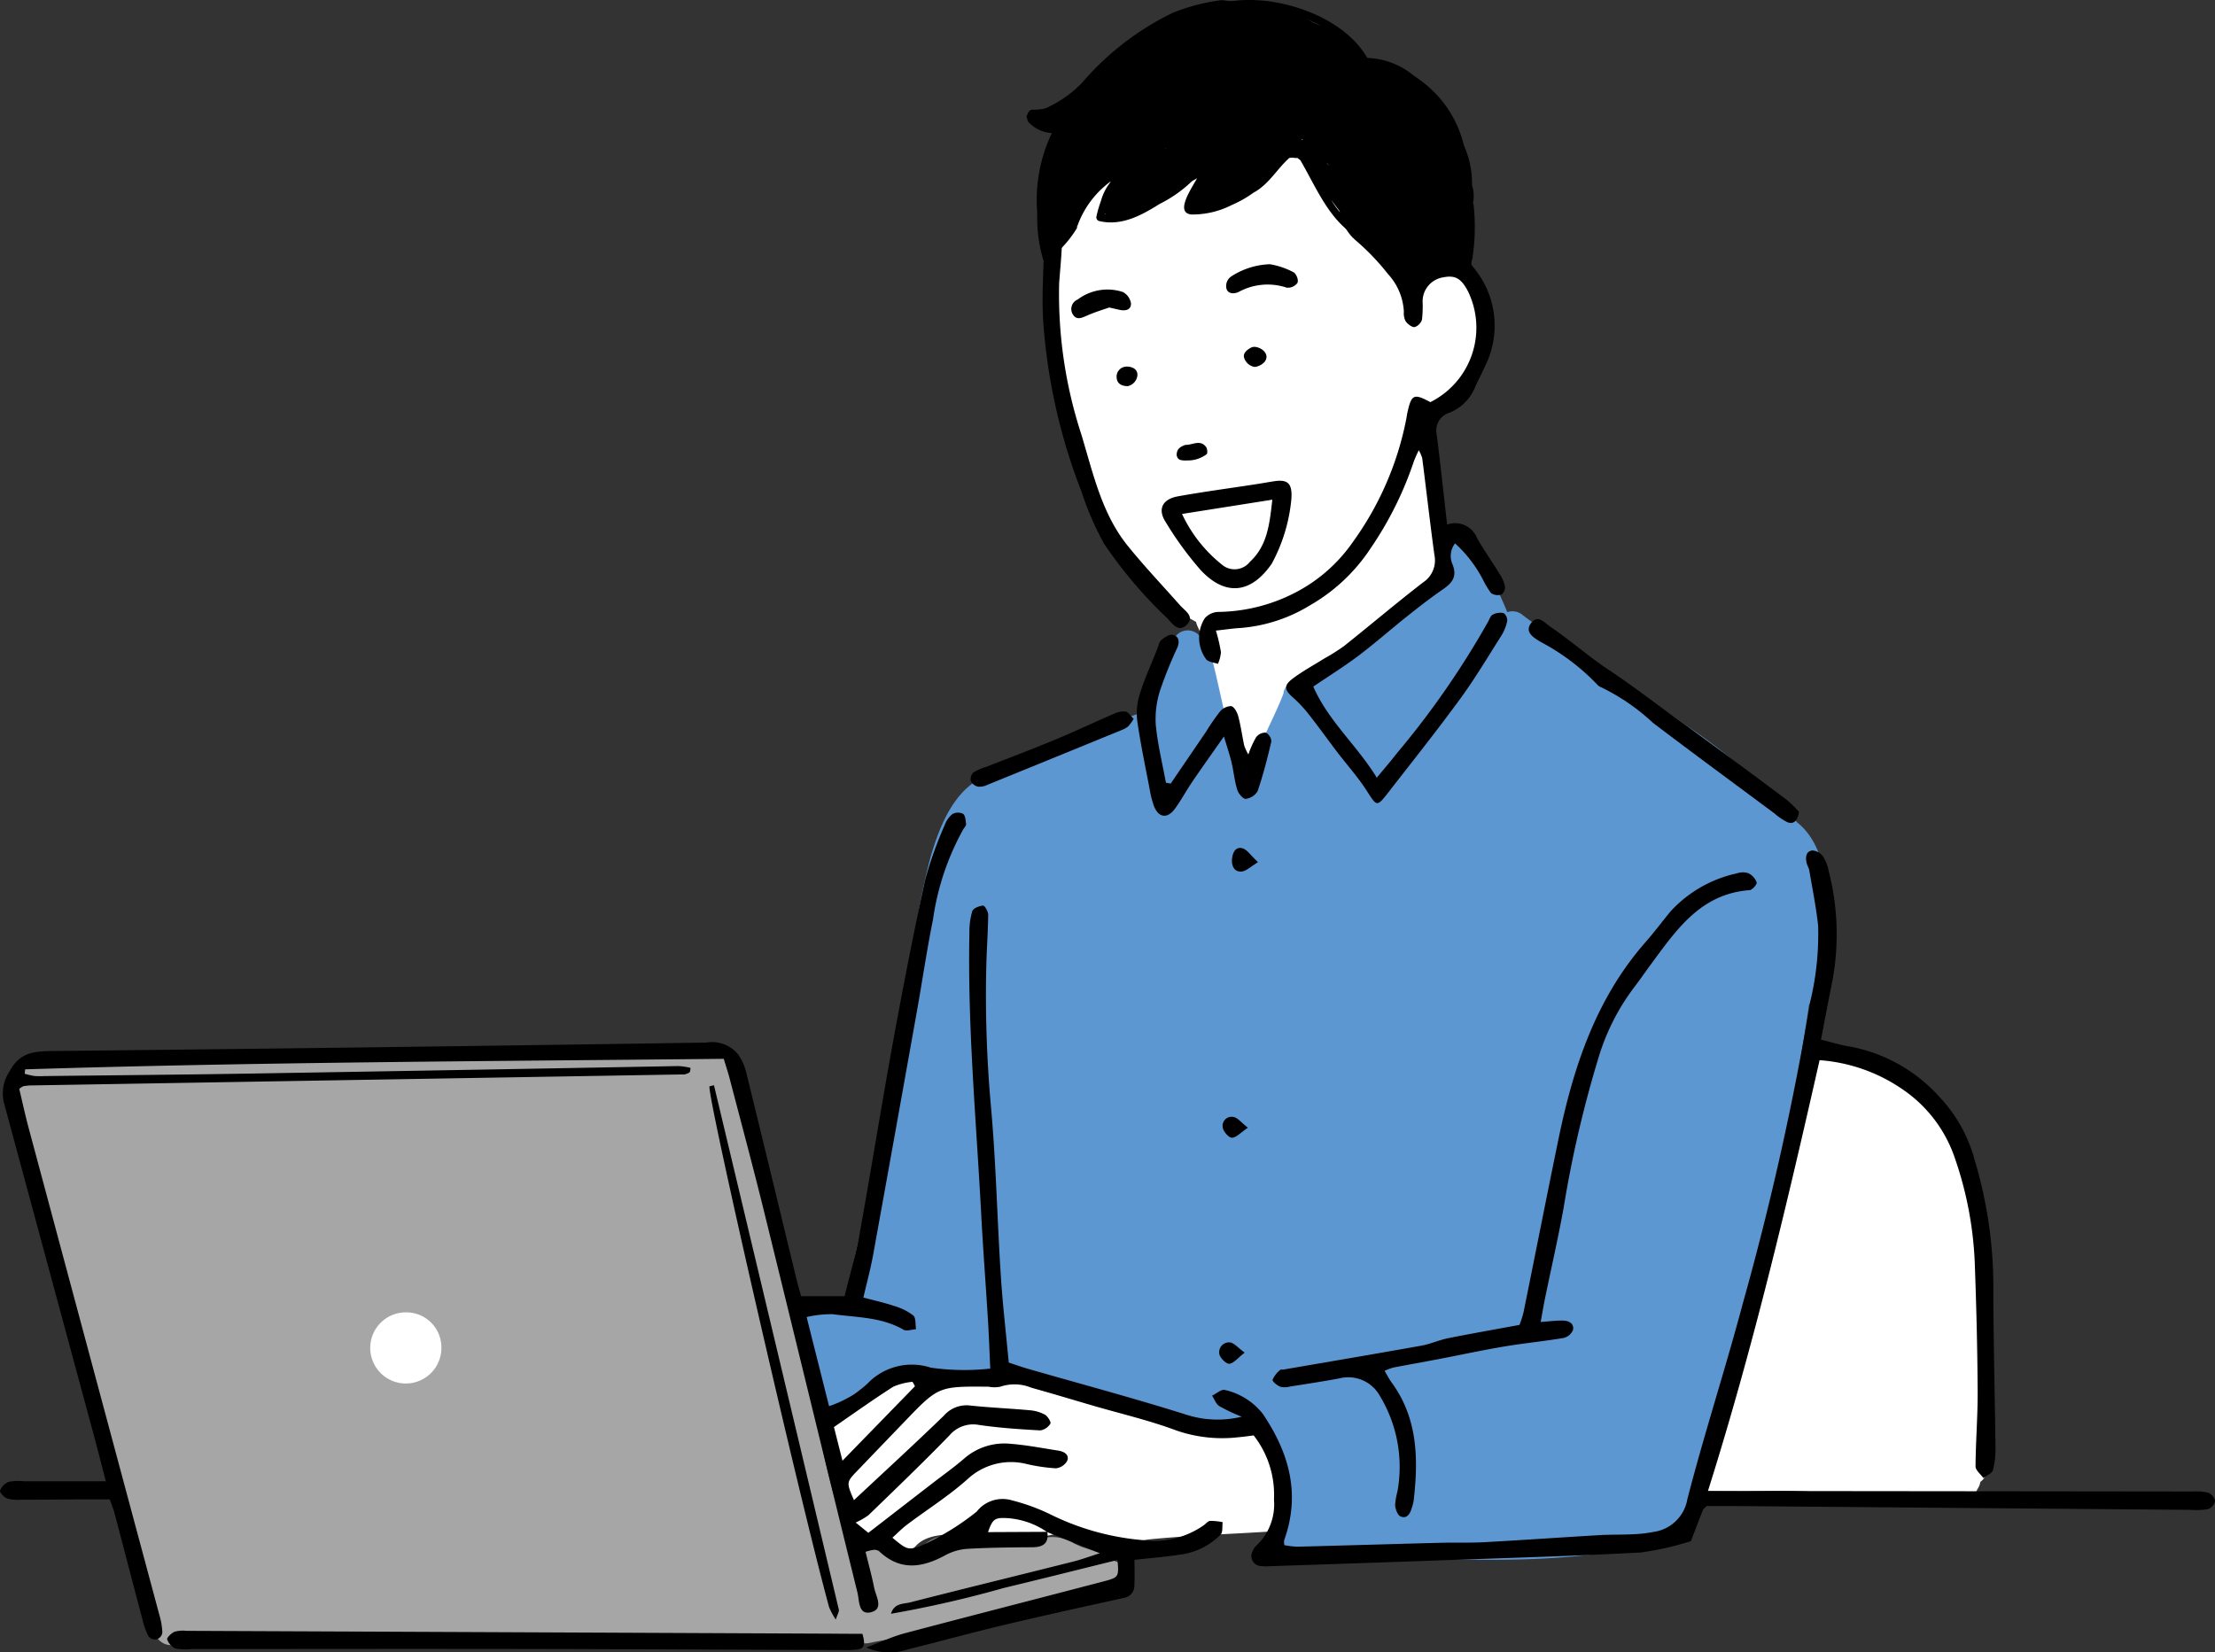 <svg xmlns="http://www.w3.org/2000/svg" width="145.291" height="108.398" viewBox="0 0 145.291 108.398">
  <rect x="0" y="0" width="145.291" height="108.398" fill="#333333" stroke="none"/>
  <defs>
    <style>
      .cls-1 {
        fill: #fff;
      }

      .cls-2 {
        fill: #a6a6a6;
      }

      .cls-3 {
        fill: #5d97d2;
      }

      .cls-4 {
        fill-rule: evenodd;
      }
    </style>
  </defs>
  <g id="グループ_2041" data-name="グループ 2041" transform="translate(-86.695 -93.58)">
    <g id="グループ_2040" data-name="グループ 2040" transform="translate(140.272 101.342)">
      <path id="パス_1728" data-name="パス 1728" class="cls-1" d="M789.917,180.369c-1.08-1.187-2.553-.689-3.635.163a33.706,33.706,0,0,0-1.352-3.307,1.559,1.559,0,0,0-1.26-.933,23.339,23.339,0,0,0-4.638-5.731,1.864,1.864,0,0,0-2.925.382,2.7,2.7,0,0,0-1.793-.129,4.284,4.284,0,0,0-1.476.76,2.079,2.079,0,0,0-.637.048,7.908,7.908,0,0,0-1.529-1.53,1.877,1.877,0,0,0-2.313.3,8.566,8.566,0,0,0-.892,1.325,1.679,1.679,0,0,0-1.443.927c-.069.135-.137.274-.2.416a1.77,1.77,0,0,0-1.365.556,4.89,4.89,0,0,0-1.364,3.244v0a1.8,1.8,0,0,0-.653.99,24.817,24.817,0,0,0,1.155,14.939c1.53,4.065,4.055,7.962,7.888,10.071a2.15,2.15,0,0,0,.142.384c.732,1.522.377,3.479.34,5.1a10.963,10.963,0,0,0,1.526,6.264,1.924,1.924,0,0,0,3,.386,7.493,7.493,0,0,0,1.633-4.918,1.779,1.779,0,0,0,1.573-1.353c.045-.156.086-.313.124-.47a1.685,1.685,0,0,0,1.251-.554,5.51,5.51,0,0,0,.884-1.349,1.6,1.6,0,0,0,1.112-.9,7.608,7.608,0,0,0,.338-.8,1.736,1.736,0,0,0,.389.047,1.922,1.922,0,0,0,.576-.085,1.976,1.976,0,0,0,2.736-1.076,1.875,1.875,0,0,0,.973-1.6c.089-2.395-.641-4.665-.939-7.017-.272-2.142.078-4.278-.369-6.378a5.5,5.5,0,0,0,3.257-2.516C791.044,184.458,791.247,181.83,789.917,180.369Z" transform="translate(-746.611 -169.82)"/>
      <path id="パス_1729" data-name="パス 1729" class="cls-1" d="M641.981,973.642a5.108,5.108,0,0,0-3.757-.67,1.823,1.823,0,0,0-.792-.35c-.81-.158-1.67-.413-2.518-.538a6.448,6.448,0,0,0-1.215-.31,2.707,2.707,0,0,0-.567-.023,5.747,5.747,0,0,0-3.478-1.011,3.731,3.731,0,0,0-.917.217l-.072-.024a152.116,152.116,0,0,1-6.818-1.09,3.482,3.482,0,0,0-1.191.023,3.375,3.375,0,0,0-3.326.209,3.134,3.134,0,0,0-1.3,1.434c-.057.024-.114.048-.17.076a1.973,1.973,0,0,0-2.638,2.652,19.522,19.522,0,0,1,1.077,3.917,7.235,7.235,0,0,0,2.832,3.893,1.884,1.884,0,0,0,2.313-.3c.944-1.073,2.933-.753,4.221-.691,1.837.088,3.869.348,5.626-.345a2.589,2.589,0,0,0,.619-.347,7.1,7.1,0,0,0,4.812.924c2.589-.26,5.208-.346,7.8-.509a1.943,1.943,0,0,0,1.841-2.416C644.017,976.6,643.521,974.743,641.981,973.642Z" transform="translate(-612.979 -888.046)"/>
    </g>
    <path id="パス_1730" data-name="パス 1730" d="M777.468,107.055a.25.25,0,0,0-.046-.14,2.365,2.365,0,0,0-.059-1.181,6.141,6.141,0,0,0-.542-2.632,7.353,7.353,0,0,0-3.807-4.836.264.264,0,0,0-.346.109,5.424,5.424,0,0,0-2.034-.723c-1.509-3.069-6.312-4.563-9.4-3.93-.32.064-.183.555.137.489a8.576,8.576,0,0,1,3.495.115.249.249,0,0,0,0,.433c.873.481,1.863.667,2.736,1.145.061.033.12.069.178.107a1.009,1.009,0,0,0-.456.143,14.143,14.143,0,0,0-4.416-1.748c-3.25-.321-7.63,1.163-9.439,4.1a1.051,1.051,0,0,0-1,.423c-.471.626-.919,1.273-1.326,1.937a.1.1,0,0,0-.023.013c-.25.163-.5.334-.753.486-.339.056-.682.079-1.028.115a.253.253,0,0,0-.206.137,2.008,2.008,0,0,1-.209-.13c.018-.008.033-.018.048-.025a2.3,2.3,0,0,0,.435-.12.265.265,0,0,0,.165-.293c.051-.181-.112-.394-.3-.326a.277.277,0,0,0-.064,0,3.164,3.164,0,0,1-.695.054.228.228,0,0,0-.2.11.265.265,0,0,0-.1.178.254.254,0,0,0-.01.339.242.242,0,0,0,.071.191,2.274,2.274,0,0,0,1.524.718,10.226,10.226,0,0,0-.954,5.263v.01a9.631,9.631,0,0,0,.385,3.016.254.254,0,0,0,.489-.135,8.943,8.943,0,0,1-.254-1.143.244.244,0,0,0,.12-.074.873.873,0,0,0,.517.1,3.379,3.379,0,0,0-.208.334s0,.008-.005.013c-.049.043-.1.086-.148.125-.257.2.1.56.361.362a7.608,7.608,0,0,0,1.31-1.581.2.2,0,0,0,.041-.16,1.143,1.143,0,0,0,.086-.206,6.2,6.2,0,0,1,2.135-2.764c-.031.048-.061.094-.091.14a3.391,3.391,0,0,0-.563,1.158.035.035,0,0,0-.005.015,6.973,6.973,0,0,0-.285.985.253.253,0,0,0,.176.313c1.458.341,2.751-.361,3.968-1.125a8.6,8.6,0,0,0,2.128-1.5c.109-.059.219-.12.326-.183-.415.74-1.453,2.262-.377,2.377a5.7,5.7,0,0,0,2.67-.631,7.4,7.4,0,0,0,1.417-.807c.026-.013.048-.028.074-.041.949-.545,1.466-1.517,2.263-2.229h0a1.07,1.07,0,0,1,.382,0,.231.231,0,0,0,.132-.01,2.194,2.194,0,0,1,.219.165c1.2,2.072,2.113,4.518,4.485,5.38a.227.227,0,0,0,.158.005c.112.125.229.247.349.366,1.313,1.328,3.392,2.428,4.894.774a.952.952,0,0,0,.509-.43,3.769,3.769,0,0,0,.219-.428c-.005.2-.013.394-.015.593a.236.236,0,0,0,.142.219c-.015.1-.028.2-.048.306-.061.321.427.458.491.137.023-.125.041-.247.058-.369a.18.18,0,0,0,.026-.056A13.439,13.439,0,0,0,777.468,107.055Zm-3.27-7.4v0a.1.1,0,0,0-.021-.023C774.185,99.646,774.19,99.654,774.2,99.659Zm-6.2,4.828-.173-.227,0,0c.026.025.051.053.077.079C767.934,104.385,767.965,104.436,767.995,104.487Zm-1.74-1.718a.181.181,0,0,0-.038-.005l-.043-.066c.02.013.043.025.066.041Zm-9.618,2.224a12.541,12.541,0,0,1-1.311.909.236.236,0,0,0-.089.092c-.224.12-.448.239-.675.354a.243.243,0,0,0-.064.379c-.282.082-.478.1-.5,0,.448-.455.888-.919,1.329-1.382a.254.254,0,0,0,.247-.058,11.524,11.524,0,0,0,.985-1.036,3.617,3.617,0,0,0,.654-.8.358.358,0,0,0,.028-.13c.061-.015.122-.038.183-.051a1.092,1.092,0,0,0,.605.265A9.925,9.925,0,0,0,756.637,104.993Zm8.757-10.534a10.04,10.04,0,0,1,2.125.855C766.824,95,766.086,94.8,765.394,94.459Zm-12.109,13.176.015-.053a.131.131,0,0,0,.023.058Zm.855,0s.008,0,.013-.005h.01Zm13.988-.924q.37.5.761,1c.181.227.456-.033.425-.249-.013-.1-.031-.206-.051-.308a.09.09,0,0,0,.02.013c.036.1.071.2.112.306a5.769,5.769,0,0,0,.705,1.242A5.9,5.9,0,0,1,768.128,106.706ZM776,102.838c-.12-.336-.252-.667-.4-.99.165.267.323.54.468.817a5.5,5.5,0,0,1,.3,1.229C776.241,103.522,776.119,103.169,776,102.838Zm.616,1.552c.059.305.109.611.148.919q-.118-.492-.265-.962A.281.281,0,0,0,776.618,104.39Z" transform="translate(-594.11 0)"/>
    <path id="パス_1731" data-name="パス 1731" class="cls-2" d="M169.191,801.153a.925.925,0,0,0-.553-.2,1.132,1.132,0,0,0-.509-.358c-.379-.14-.762-.267-1.146-.388-.149-.067-.3-.136-.445-.2a2.7,2.7,0,0,0-1.749-.427.933.933,0,0,0-.6.451,2.647,2.647,0,0,0-.39.025.507.507,0,0,0-.089.026c-.527-.138-1.049-.267-1.563-.369-1.636-.326-3.912-.789-5.38.275a1.068,1.068,0,0,0-.285.305c-1.375.056-2.746.066-4.121.066a1.225,1.225,0,0,0-.135.012c-.051-.127-.1-.255-.158-.379a24.971,24.971,0,0,1-1.326-3.2c-.85-3.031-1.328-6.159-1.931-9.246-.616-3.148-1.469-6.23-2.372-9.3a25.409,25.409,0,0,1-.967-4.273,10.382,10.382,0,0,0-.8-3.566.972.972,0,0,0-.252-.323,16.639,16.639,0,0,1-.12-1.792,1.033,1.033,0,0,0-1.876-.552,11.955,11.955,0,0,0-3.573-.053c-1.9.1-3.8.089-5.711.117-.3-.033-.6-.066-.9-.094a56.361,56.361,0,0,0-8.7-.033,23.067,23.067,0,0,0-3.769.074,11.126,11.126,0,0,1-3.787-.015.948.948,0,0,0-1,.321c-1.817-.005-3.637-.064-5.477-.16-1.942-.1-3.894-.015-5.836.056-1.817.069-3.614-.288-5.431-.084a1.12,1.12,0,0,0-.794,1.713c-.85,2.219.125,5.027.812,7.154.527,1.642,1.011,3.293,1.553,4.93a32.016,32.016,0,0,1,1.825,7.157,1.014,1.014,0,0,0,.489.8,51.907,51.907,0,0,0,2.028,8.417c.817,2.617,1.074,5.383,2.1,7.935a1.1,1.1,0,0,0,2,.079c1.9.888,4.749.132,6.666-.046,3.922-.361,7.895.4,11.832.119a35.761,35.761,0,0,1,6.3-.155c2.28.239,4.556.494,6.846.58,2.013.077,4.024.206,6.037.3,2.158.1,4.281-.267,6.434-.3a1.1,1.1,0,0,0,.249-.033,1.056,1.056,0,0,0,.445,0c4-.845,8.139-.667,11.952-2.308a.834.834,0,0,0,.5-.524,10.605,10.605,0,0,1,3.482-.524C170.227,803.232,170.288,801.42,169.191,801.153Z" transform="translate(-9.354 -605.141)"/>
    <path id="パス_1732" data-name="パス 1732" class="cls-1" d="M329.922,941.623a2.334,2.334,0,1,1-2.333-2.265A2.3,2.3,0,0,1,329.922,941.623Z" transform="translate(-214.275 -759.675)"/>
    <path id="パス_1733" data-name="パス 1733" class="cls-1" d="M1199.167,792.261a1.015,1.015,0,0,0,.043-.285c.01-2.545.158-5.09.168-7.635a.922.922,0,0,0-.367-.743.935.935,0,0,0,.367-.784,23.06,23.06,0,0,0-.206-3.324.849.849,0,0,0-.028-.12c-.361-3.456-1.308-7.167-4.52-8.472a5.28,5.28,0,0,0-.651-.318,9.243,9.243,0,0,0-5.346-2.5c-1.817,7.283-3.317,14.565-5.9,21.848a42.789,42.789,0,0,0-1.91,7.295c2.4.144,4.828-.075,7.218.053a78.329,78.329,0,0,0,9.768.341.945.945,0,0,0,1.326-.486,1.2,1.2,0,0,0,.2-.489.938.938,0,0,0,.4-.769v-2.713A.906.906,0,0,0,1199.167,792.261Z" transform="translate(-982.735 -605.836)"/>
    <path id="パス_1734" data-name="パス 1734" class="cls-3" d="M668.584,456.3a1.012,1.012,0,0,0-.44-.3c-.025-.013-.048-.02-.071-.031a10.172,10.172,0,0,0-1.255-1.545,37.8,37.8,0,0,0-5.5-4.479c-2.135-1.53-4.334-2.965-6.533-4.4a47.731,47.731,0,0,1-4.217-2.858,1.027,1.027,0,0,0-1.013-.193,31.775,31.775,0,0,0-2.392-4.691c-.71-1.1-2.474-.076-1.756,1.028.211.328.412.664.606,1.005-.021.018-.044.03-.067.051-1.39,1.324-3.1,2.268-4.6,3.451-1.705,1.344-3.306,2.909-5.38,3.668a1.369,1.369,0,0,0-.214.1.793.793,0,0,0-.881.736c-.743,1.962-1.881,3.591-2.072,5.742a.9.9,0,0,0,0,.2c-.064.127-.127.252-.191.377a13.086,13.086,0,0,0-1.178-2.489,6.125,6.125,0,0,0-.384-2.4c-.311-1.372-.6-2.746-.957-4.105a.927.927,0,0,0-.486-.613,1.017,1.017,0,0,0-2.016.038,1.066,1.066,0,0,0-.122.2,23.732,23.732,0,0,0-1.741,4.227q-2.451.882-4.887,1.81c-1.952.743-4.4,1.362-6.067,2.665-.046.038-.086.077-.124.115-1.614,1.089-2.387,3.146-2.917,4.935a44.422,44.422,0,0,0-1.336,8.1,76.452,76.452,0,0,1-1.524,9.343c-.5,2.166-1.048,4.317-1.55,6.48a37.734,37.734,0,0,0-1.079,5.365,5.306,5.306,0,0,0-.748-.023,7.415,7.415,0,0,0-.751.069c-.168.023-.338.046-.509.071l-.046.008h.013a1.018,1.018,0,0,0-.924,1,.921.921,0,0,0,.053.3,1.046,1.046,0,0,0-.018.481,24.581,24.581,0,0,0,.833,3.728,1,1,0,0,0,.478.988.961.961,0,0,0,1.441-.194c3.543-2.889,8.249-1.224,12.433-1.568,0,.008,0,.013.008.02a1.374,1.374,0,0,0,.453.461,3.633,3.633,0,0,0,1.229.458,1.046,1.046,0,0,0,.776-.111,8.25,8.25,0,0,0,.9.319,1.935,1.935,0,0,0,1.261-.1,21.741,21.741,0,0,0,3.161,1.3,25.3,25.3,0,0,0,3.393.71q.508.069,1.015.145.237.038.473.084a.494.494,0,0,1,.069.013,1.049,1.049,0,0,0,1.189.206,1.274,1.274,0,0,0,.506-.458c.005-.01.01-.018.015-.026,1.738,1.418,2.952,4.538,2.1,6.483a.935.935,0,0,0-.414.667s0,.005-.005.008c-.858.987.578,2.433,1.441,1.441.051-.059.094-.12.142-.181,8.068.427,16.452,1.285,24.349-.83a.988.988,0,0,0,.57-1.5,3.829,3.829,0,0,0,.863-1.563c.507-1.278.9-2.6,1.293-3.917.768-2.532,1.476-5.082,2.161-7.64s1.4-5.085,1.9-7.694c.555-2.863.939-5.754,1.372-8.638.2-1.362.433-2.723.631-4.085a15.254,15.254,0,0,0,1.183-6.213C670.557,460.068,670.228,457.609,668.584,456.3Z" transform="translate(-463.991 -308.75)"/>
    <path id="パス_1735" data-name="パス 1735" class="cls-4" d="M155.393,664.5c.108.757-.276,1.006-.978,1.011-1.4.009-2.793.022-4.186.1a3.537,3.537,0,0,0-1.469.393c-1.538.849-3,1.1-4.408-.239a.559.559,0,0,0-.365-.081,2.911,2.911,0,0,0-.517.129c.194.8.411,1.575.568,2.365.11.55.634,1.357-.174,1.586-.875.249-.794-.745-.921-1.262-2.058-8.334-4.077-16.679-6.129-25.015-.719-2.92-1.5-5.824-2.26-8.734-.1-.377-.222-.748-.384-1.287-15.276.158-30.555.213-45.827.69-.009.1-.018.194-.028.291a5.61,5.61,0,0,0,.628.145,5.043,5.043,0,0,0,.654.006c4.537-.054,9.074-.091,13.61-.166q14-.232,28-.491a4.562,4.562,0,0,1,.777.116,1.152,1.152,0,0,1-.029.251.211.211,0,0,1-.093.087,1.705,1.705,0,0,1-.237.088.5.5,0,0,1-.13.011c-.087,0-.175,0-.262,0l-42.526.718c-.13,0-.26.022-.39.036a.452.452,0,0,0-.127.029,2.4,2.4,0,0,0-.233.158c.194.813.382,1.688.613,2.553q4.283,15.973,8.573,31.945a4.833,4.833,0,0,1,.2,1.147.5.5,0,0,1-.921.249,4.972,4.972,0,0,1-.388-1.1c-.614-2.317-1.216-4.637-1.828-6.955-.065-.247-.165-.484-.309-.9-.756,0-1.53,0-2.3,0-1.178.005-2.356.02-3.533.02a2.6,2.6,0,0,1-.9-.082c-.2-.077-.5-.4-.465-.51a1,1,0,0,1,.553-.579,3.512,3.512,0,0,1,1.038-.04c1.739,0,3.477,0,5.348,0-.315-1.206-.593-2.3-.886-3.383q-2.9-10.727-5.8-21.453a2.609,2.609,0,0,1,.378-2.07c.655-1.22,1.578-1.309,2.782-1.322q21.461-.225,42.921-.555a2.2,2.2,0,0,1,2.065.759,3.4,3.4,0,0,1,.529,1.135c1.124,4.571,2.225,9.148,3.335,13.722.082.338.185.67.283,1.025h2.849c.34-1.392.737-2.72.982-4.076.768-4.245,1.446-8.506,2.221-12.749.642-3.514,1.324-7.021,2.088-10.51a25.544,25.544,0,0,1,1.271-3.562,1.647,1.647,0,0,1,.509-.734.752.752,0,0,1,.7-.019c.151.106.173.434.2.67.01.107-.111.229-.181.339a17.061,17.061,0,0,0-1.988,5.916c-.407,2.006-.7,4.036-1.061,6.052q-1.423,7.978-2.866,15.952c-.163.895-.4,1.776-.642,2.807.716.192,1.381.339,2.022.554a3.766,3.766,0,0,1,1.253.626c.182.157.127.591.18.9-.279.016-.625.147-.827.03-1.447-.837-3.078-.8-4.65-1.017a7.286,7.286,0,0,0-1.7.187l1.471,5.847a6.863,6.863,0,0,0,2.509-1.468,4.02,4.02,0,0,1,4.166-1.058,15.624,15.624,0,0,0,3.9.062c-.051-1.091-.086-2.117-.149-3.143-.144-2.349-.326-4.7-.449-7.047-.324-6.139-.9-12.267-.77-18.424a4.713,4.713,0,0,1,.188-1.4c.066-.191.455-.343.709-.364.1-.008.337.39.335.6-.013,1.133-.1,2.265-.125,3.4a81.041,81.041,0,0,0,.291,9.015c.343,3.732.421,7.487.659,11.229.122,1.907.344,3.809.523,5.739.468.152.873.3,1.286.415,3.471,1,6.961,1.93,10.4,3.016a6.687,6.687,0,0,0,3.594.121,11.971,11.971,0,0,1-1.477-.7c-.212-.141-.314-.449-.465-.682.285-.134.627-.445.843-.373a4.39,4.39,0,0,1,2.485,1.57c1.729,2.557,2.489,5.261,1.4,8.287a1.11,1.11,0,0,0,.011.326,5.931,5.931,0,0,0,.854.1c3.137-.08,6.273-.175,9.409-.257.959-.025,1.921.013,2.878-.04,2.523-.138,5.044-.316,7.567-.464.7-.041,1.395-.018,2.091-.053a8.726,8.726,0,0,0,1.423-.157,2.608,2.608,0,0,0,2.214-2.148c1.108-4.3,2.492-8.53,3.632-12.823a188.623,188.623,0,0,0,4.445-19.891,18.972,18.972,0,0,0,.5-4.923c-.131-1.205-.373-2.4-.576-3.6-.028-.169-.135-.323-.174-.491-.085-.367-.068-.77.365-.833a.95.95,0,0,1,.707.395,2.755,2.755,0,0,1,.376.968,16.708,16.708,0,0,1,.225,7.262c-.247,1.231-.48,2.465-.736,3.792.751.179,1.367.373,2,.467a10.491,10.491,0,0,1,5.791,3.308,9.62,9.62,0,0,1,2.274,4.065,29.135,29.135,0,0,1,1.24,8.9c.016,3.315.1,6.629.141,9.943a5.791,5.791,0,0,1-.163,1.551c-.058.215-.412.352-.631.524-.179-.255-.514-.511-.513-.765.01-1.652.149-3.3.139-4.954-.016-2.745-.084-5.49-.184-8.233a23.854,23.854,0,0,0-1.4-7.288,8.883,8.883,0,0,0-3.327-4.252,10.972,10.972,0,0,0-5.458-1.923c-2.132,9.426-4.353,18.852-7.323,28.265h1.567q15.116.015,30.232.033a3.308,3.308,0,0,1,1.031.087.741.741,0,0,1,.435.542.732.732,0,0,1-.456.527,4.859,4.859,0,0,1-1.17.048q-14.984-.123-29.969-.25c-.608,0-1.216,0-1.752,0-.131.133-.216.182-.244.253-.27.681-.53,1.366-.793,2.05a19.275,19.275,0,0,1-3.275.743c-4.262.232-8.53.352-12.8.505q-5.748.206-11.5.394a3.142,3.142,0,0,1-.652-.009.652.652,0,0,1-.518-.972.854.854,0,0,1,.206-.33,3.725,3.725,0,0,0,1.192-3.06,6.313,6.313,0,0,0-1.332-4.207c-.307.038-.646.09-.987.118a9.177,9.177,0,0,1-4.1-.448c-1.747-.653-3.578-1.08-5.373-1.6-1.375-.4-2.746-.818-4.126-1.2a2.883,2.883,0,0,0-2.032-.066,2.08,2.08,0,0,1-.778,0c-3.28-.028-3.28-.027-5.512,2.3q-1.54,1.6-3.081,3.206c-.735.767-.733.769-.23,1.937,1.97-1.842,3.958-3.664,5.895-5.539a1.978,1.978,0,0,1,1.729-.67c1.3.141,2.607.192,3.908.311a2.529,2.529,0,0,1,.992.288c.187.105.421.5.364.587a.951.951,0,0,1-.664.447c-1.343-.074-2.691-.164-4.021-.358a2.037,2.037,0,0,0-1.952.7c-1.728,1.779-3.521,3.5-5.3,5.223a4.64,4.64,0,0,1-.838.48l.832.675,4.138-3.2c.724-.56,1.473-1.09,2.164-1.687a4,4,0,0,1,3.034-.953c1.04.08,2.071.284,3.1.442.375.057.752.245.618.653a.967.967,0,0,1-.749.512,11.5,11.5,0,0,1-1.935-.285,4.189,4.189,0,0,0-3.868,1c-1.231,1.1-2.644,1.988-3.967,2.984-.336.253-.631.56-.958.854.878.723,1,.859,1.846.541a16.991,16.991,0,0,0,3.683-2.252,2.154,2.154,0,0,1,2.343-.731,13,13,0,0,1,2.434.884,16.847,16.847,0,0,0,6,1.707,5.715,5.715,0,0,0,4.115-.963c.141-.1.276-.278.425-.29a4.026,4.026,0,0,1,.817.086c-.039.278.023.655-.135.818a4.58,4.58,0,0,1-2.649,1.31c-.988.152-1.988.229-3,.341,0,.533.024,1.086-.008,1.634a.807.807,0,0,1-.65.857c-2.591.573-5.184,1.138-7.765,1.752-2.162.514-4.308,1.1-6.464,1.639a3.679,3.679,0,0,1-2.708-.132c1.006-.376,1.74-.722,2.51-.927,4.339-1.15,8.689-2.262,13.032-3.4,1.033-.27,1.029-.286.942-1.414-2.51.62-4.988,1.245-7.472,1.841a73.712,73.712,0,0,1-7.388,1.689c.214-.712.812-.634,1.263-.749,3.548-.907,7.106-1.773,10.657-2.666.585-.147,1.154-.359,1.786-.559l-3.46-1.383a5.175,5.175,0,0,0-2.6-.916c-.847-.051-.98.059-1.283.917Zm-8.681-9.553-.161-.29a4.173,4.173,0,0,0-1.262.321c-1.307.832-2.567,1.737-3.892,2.648l.559,2.208Z" transform="translate(0 -470.417)"/>
    <path id="パス_1736" data-name="パス 1736" class="cls-4" d="M875.7,161.386a1.54,1.54,0,0,1,1.964.891c.46.791.986,1.543,1.465,2.323a2.554,2.554,0,0,1,.365.831.614.614,0,0,1-.223.539.792.792,0,0,1-.687-.085,5.85,5.85,0,0,1-.533-.886,8.565,8.565,0,0,0-1.829-2.38,1.35,1.35,0,0,0-.153,1.408c.3.8-.059,1.205-.656,1.616-.789.544-1.548,1.134-2.3,1.732-1.091.868-2.137,1.793-3.249,2.633-.933.7-1.931,1.322-2.942,2.007.99,2.264,2.859,3.845,4.167,5.979.49-.6.913-1.079,1.3-1.587a56.331,56.331,0,0,0,6.023-8.692c.078-.155.154-.365.287-.425a1.1,1.1,0,0,1,.708-.1.606.606,0,0,1,.234.533,2.9,2.9,0,0,1-.389.959c-.886,1.4-1.736,2.826-2.712,4.161-1.518,2.076-3.122,4.09-4.7,6.12-.756.971-.746.923-1.417-.123-.581-.9-1.308-1.71-1.961-2.566-.607-.8-1.188-1.613-1.807-2.4a8.4,8.4,0,0,0-1.052-1.131c-.6-.527-.644-.809.031-1.3.629-.462,1.319-.84,1.982-1.254a13.745,13.745,0,0,0,1.323-.834c1.738-1.385,3.433-2.824,5.192-4.181a1.725,1.725,0,0,0,.736-1.792c-.289-2.116-.528-4.238-.8-6.357a2.713,2.713,0,0,0-.224-.517,7.973,7.973,0,0,0-.324.729,22.976,22.976,0,0,1-2.845,5.716,11.733,11.733,0,0,1-3.973,3.732,10.241,10.241,0,0,1-4.56,1.485c-.473.024-.943.1-1.607.171a11.075,11.075,0,0,1,.331,1.412,2.339,2.339,0,0,1-.2.772c-.261-.094-.608-.113-.769-.3a2.388,2.388,0,0,1-.087-2.7,1.233,1.233,0,0,1,.869-.409,11.279,11.279,0,0,0,5.032-1.252,10.4,10.4,0,0,0,3.8-3.324,20.448,20.448,0,0,0,3.513-8.093c.025-.128.041-.259.068-.386.267-1.223.421-1.295,1.511-.709a5.46,5.46,0,0,0,2.453-7.3c-.451-.843-.849-1.051-1.67-.877a1.594,1.594,0,0,0-1.292,1.58,7.706,7.706,0,0,1-.039,1.172.748.748,0,0,1-.481.5c-.185.022-.455-.193-.589-.377a1.122,1.122,0,0,1-.121-.627,3.928,3.928,0,0,0-1.048-2.483,15.5,15.5,0,0,0-2.071-2.168c-1.151-.959-1.165-2.28-1.3-3.565a.788.788,0,0,1,.5-.6c.188-.026.426.3.636.473.025.021.029.084.023.125-.3,2.089,1.4,3.048,2.476,4.346a10.147,10.147,0,0,0,1.445,1.2l2.305-1.035a10.266,10.266,0,0,0-.5-6.931,12.631,12.631,0,0,1-.5-1.206,5.764,5.764,0,0,0-3.115-3.349,4.151,4.151,0,0,0-1.642-.229c-.375-.018-.742-.025-.808-.46-.074-.492.285-.7.705-.765a5.051,5.051,0,0,1,3.614,1.214c1.741,1.159,2.244,3.024,2.97,4.791a12.208,12.208,0,0,1,.584,6.557,1.373,1.373,0,0,0,.294,1.179,5.939,5.939,0,0,1,.8,6.389c-.21.479-.462.939-.678,1.415a3.025,3.025,0,0,1-1.692,1.723,1.215,1.215,0,0,0-.841,1.434C875.259,157.394,875.465,159.3,875.7,161.386Z" transform="translate(-694.083 -33.388)"/>
    <path id="パス_1737" data-name="パス 1737" class="cls-4" d="M924.225,685.3c.6-.042,1.033-.1,1.46-.092.379.006.746.188.662.613a.89.89,0,0,1-.613.527c-1.287.219-2.591.342-3.879.558-1.455.245-2.9.558-4.348.835-.983.188-1.969.361-2.952.551a3.989,3.989,0,0,0-.569.214c.167.28.295.536.462.764,1.724,2.357,1.76,5.026,1.445,7.761a3.2,3.2,0,0,1-.133.505c-.107.372-.33.7-.73.519-.194-.085-.329-.467-.354-.728a4.5,4.5,0,0,1,.153-.9,9,9,0,0,0-1.151-6.275,2.368,2.368,0,0,0-2.668-1.148c-1.069.2-2.145.362-3.22.531a1.3,1.3,0,0,1-.643.015c-.209-.086-.534-.348-.506-.46a1.707,1.707,0,0,1,.491-.638c.046-.048.168-.02.253-.035,3-.517,6.01-1.025,9.01-1.562.6-.107,1.164-.37,1.759-.49,1.532-.308,3.073-.575,4.682-.873a7.094,7.094,0,0,0,.262-.814c.771-3.8,1.517-7.6,2.3-11.4.97-4.7,2.449-9.178,5.689-12.88.574-.656,1.1-1.353,1.651-2.029a8.291,8.291,0,0,1,4.348-2.5,1.188,1.188,0,0,1,.765-.011,1.094,1.094,0,0,1,.543.605c.035.119-.288.493-.467.506-3.193.234-4.784,2.581-6.448,4.835-.388.526-.758,1.066-1.156,1.585a14.594,14.594,0,0,0-2.252,4.4,74.962,74.962,0,0,0-2.344,10.049c-.358,1.97-.807,3.923-1.211,5.885C924.419,684.192,924.342,684.661,924.225,685.3Z" transform="translate(-736.471 -504.986)"/>
    <path id="パス_1738" data-name="パス 1738" class="cls-4" d="M239.984,1144.806c.186.628.168.962-.312,1.029a7.588,7.588,0,0,1-1.044.04c-7.022-.024-14.045-.062-21.067-.073-7.2-.011-14.395,0-21.592.006a3.439,3.439,0,0,1-1.038-.037,1.023,1.023,0,0,1-.548-.6c-.036-.106.276-.409.483-.5a2.043,2.043,0,0,1,.772-.058q21.264.091,42.528.186C238.768,1144.808,239.37,1144.806,239.984,1144.806Z" transform="translate(-96.722 -944.034)"/>
    <path id="パス_1739" data-name="パス 1739" class="cls-4" d="M759.508,244.609a29.645,29.645,0,0,0,1.453,9.918c.764,2.512,1.326,5.179,3.039,7.306,1.089,1.351,2.289,2.613,3.441,3.914.328.371.979.732.437,1.275s-.943-.077-1.282-.431a29.361,29.361,0,0,1-4.127-4.865,19.547,19.547,0,0,1-1.5-3.454,37.974,37.974,0,0,1-2.515-11.291c-.09-1.688.039-3.389.069-5.083a1.293,1.293,0,0,1,.027-.26c.085-.379.294-.706.7-.558a.866.866,0,0,1,.446.667C759.68,242.7,759.578,243.655,759.508,244.609Z" transform="translate(-603.339 -132.451)"/>
    <path id="パス_1740" data-name="パス 1740" class="cls-4" d="M821.335,512.385q1.169-1.716,2.339-3.433a13.348,13.348,0,0,1,.889-1.286.982.982,0,0,1,.742-.364c.2.047.393.414.463.673.167.628.253,1.277.389,1.914a3.587,3.587,0,0,0,.271.588,6.516,6.516,0,0,1,.511-1.136.77.77,0,0,1,.629-.3.688.688,0,0,1,.37.572c-.254,1.1-.537,2.2-.9,3.265a1.05,1.05,0,0,1-.784.51c-.172.015-.48-.353-.555-.6-.177-.579-.233-1.194-.372-1.786-.115-.487-.278-.963-.5-1.708-.816,1.165-1.471,2.078-2.1,3.007-.392.576-.716,1.2-1.131,1.755-.487.654-1.064.565-1.358-.194a6.466,6.466,0,0,1-.288-1.137c-.286-1.493-.6-2.982-.814-4.487a4.184,4.184,0,0,1,.185-1.769c.312-.993.747-1.947,1.133-2.916.08-.2.12-.459.268-.586.206-.176.526-.388.744-.341.406.087.468.449.306.835a28.453,28.453,0,0,0-1.124,2.781,6.154,6.154,0,0,0-.292,2.28c.12,1.279.434,2.54.667,3.809Z" transform="translate(-657.849 -367.395)"/>
    <path id="パス_1741" data-name="パス 1741" class="cls-4" d="M766.42,93.644c2.622.36,5.014.4,6.861,2.172.125.119.342.191.392.33a4.237,4.237,0,0,1,.134.83,3.1,3.1,0,0,1-.825.077c-.191-.032-.357-.234-.528-.367a8.662,8.662,0,0,0-8.178-1.315,12.277,12.277,0,0,0-5.6,3.934,7.115,7.115,0,0,1-3.032,2.4c-.448.152-1.063.617-1.353-.1s.447-.752.878-1.013a7.625,7.625,0,0,0,2.07-1.512,18.465,18.465,0,0,1,5.951-4.6A12.986,12.986,0,0,1,766.42,93.644Z" transform="translate(-599.578 -0.057)"/>
    <path id="パス_1742" data-name="パス 1742" class="cls-4" d="M1089.419,505.242c-.111.6-.366.829-.77.668a4.094,4.094,0,0,1-.858-.584c-2.658-1.975-5.327-3.936-7.964-5.939a13.741,13.741,0,0,0-3.432-2.348.522.522,0,0,1-.211-.152,14.43,14.43,0,0,0-3.735-2.813c-.41-.255-1.053-.612-.62-1.207.456-.625.892-.038,1.311.247,1.294.881,2.483,1.935,3.763,2.783,1.38.913,2.686,1.913,4.019,2.881q3.861,2.8,7.682,5.663A7.353,7.353,0,0,1,1089.419,505.242Z" transform="translate(-884.715 -358.388)"/>
    <path id="パス_1743" data-name="パス 1743" class="cls-4" d="M843.687,404.579a11,11,0,0,1-1.289,4.264c-1.348,1.956-3.03,2.164-4.659.422a22.037,22.037,0,0,1-2.3-3.157c-.544-.842-.216-1.5.812-1.686,1.67-.3,3.352-.523,5.029-.781.429-.066.856-.143,1.285-.209C843.455,403.3,843.753,403.579,843.687,404.579Zm-7.174,1a9.244,9.244,0,0,0,2.579,3.293,1.282,1.282,0,0,0,1.877-.155c1.139-1.056,1.285-2.452,1.467-4.074Z" transform="translate(-672.284 -278.279)"/>
    <path id="パス_1744" data-name="パス 1744" class="cls-4" d="M544.126,793.009q4.1,17.2,8.189,34.4c.03.127-.081.288-.2.656a5.017,5.017,0,0,1-.436-.807c-1.951-7.14-7.957-33.319-7.851-34.179Z" transform="translate(-410.598 -628.225)"/>
    <path id="パス_1745" data-name="パス 1745" class="cls-4" d="M722.727,552.5a2.914,2.914,0,0,1-.344.484,1.559,1.559,0,0,1-.45.258q-4.4,1.8-8.8,3.592a1.169,1.169,0,0,1-.622.118.7.7,0,0,1-.468-.367.63.63,0,0,1,.169-.561,3.336,3.336,0,0,1,.819-.361c1.492-.587,2.995-1.149,4.476-1.764,1.324-.55,2.621-1.163,3.937-1.731a1.34,1.34,0,0,1,.745-.143C722.382,552.067,722.533,552.318,722.727,552.5Z" transform="translate(-561.67 -411.761)"/>
    <path id="パス_1746" data-name="パス 1746" class="cls-4" d="M804.25,182.043a4.477,4.477,0,0,1-.271.455,19.581,19.581,0,0,1-4.324,3.734c-.31.235-.711.28-.866-.139a.874.874,0,0,1,.269-.744c.424-.368.965-.6,1.383-.972.836-.745,1.62-1.548,2.428-2.325a3.12,3.12,0,0,1,.661-.59C803.885,181.28,804.261,181.555,804.25,182.043Z" transform="translate(-639.585 -78.884)"/>
    <path id="パス_1747" data-name="パス 1747" class="cls-4" d="M880.03,173.928a6.679,6.679,0,0,1-2.116,4.145,1.282,1.282,0,0,1-.56.295.507.507,0,0,1-.444-.161.7.7,0,0,1-.024-.573,2.34,2.34,0,0,1,.544-.543,3.928,3.928,0,0,0,1.365-2.7c.012-.129.012-.259.02-.388.027-.427.19-.851.66-.733C879.74,173.333,879.91,173.774,880.03,173.928Z" transform="translate(-709.703 -71.556)"/>
    <path id="パス_1748" data-name="パス 1748" class="cls-4" d="M879.522,263.859a5.073,5.073,0,0,1,1.557.529c.165.085.41.6.19.77a.789.789,0,0,1-.634.241,3.953,3.953,0,0,0-3.15.273c-.187.1-.651.2-.8-.174a.754.754,0,0,1,.331-.856A4.931,4.931,0,0,1,879.522,263.859Z" transform="translate(-709.531 -152.943)"/>
    <path id="パス_1749" data-name="パス 1749" class="cls-4" d="M779.39,281.133c-.341.121-.909.292-1.449.528-.34.148-.676.322-.921-.05a.671.671,0,0,1,.3-1,3.247,3.247,0,0,1,2.965-.494,1.027,1.027,0,0,1,.534.756c.006.438-.392.5-.775.409Z" transform="translate(-619.937 -167.379)"/>
    <path id="パス_1750" data-name="パス 1750" class="cls-4" d="M845.543,380.2c-.542.022-.639-.086-.705-.342,0-.374.18-.517.479-.645a.354.354,0,0,1,.124-.034c.451,0,.95-.367,1.328.139.084.112.108.419.036.473A2.049,2.049,0,0,1,845.543,380.2Z" transform="translate(-680.962 -256.41)"/>
    <path id="パス_1751" data-name="パス 1751" class="cls-4" d="M882.147,640.974c-.486.294-.765.588-1.067.616-.461.043-.668-.329-.642-.777.024-.421.214-.861.665-.757C881.432,640.131,881.683,640.546,882.147,640.974Z" transform="translate(-712.936 -490.829)"/>
    <path id="パス_1752" data-name="パス 1752" class="cls-4" d="M876.182,814.063c-.474.32-.75.643-1.043.658-.2.011-.552-.388-.6-.646a.59.59,0,0,1,.694-.716C875.509,813.4,875.737,813.717,876.182,814.063Z" transform="translate(-707.633 -646.495)"/>
    <path id="パス_1753" data-name="パス 1753" class="cls-4" d="M873.835,959.4c-.453.352-.708.692-1,.73-.2.025-.57-.338-.653-.6a.645.645,0,0,1,.737-.793C873.188,958.815,873.408,959.086,873.835,959.4Z" transform="translate(-705.497 -777.075)"/>
    <path id="パス_1754" data-name="パス 1754" class="cls-4" d="M807.543,330.376a.808.808,0,0,1-.637.738c-.241,0-.683-.07-.723-.531a.656.656,0,0,1,.5-.733C806.884,329.789,807.544,329.839,807.543,330.376Z" transform="translate(-646.239 -212.199)"/>
    <path id="パス_1755" data-name="パス 1755" class="cls-4" d="M889.626,317.792c-.018.454-.654.679-.818.64a.873.873,0,0,1-.655-.614c-.088-.351.349-.6.516-.669C888.975,317.027,889.644,317.338,889.626,317.792Z" transform="translate(-719.857 -200.785)"/>
  </g>
</svg>
